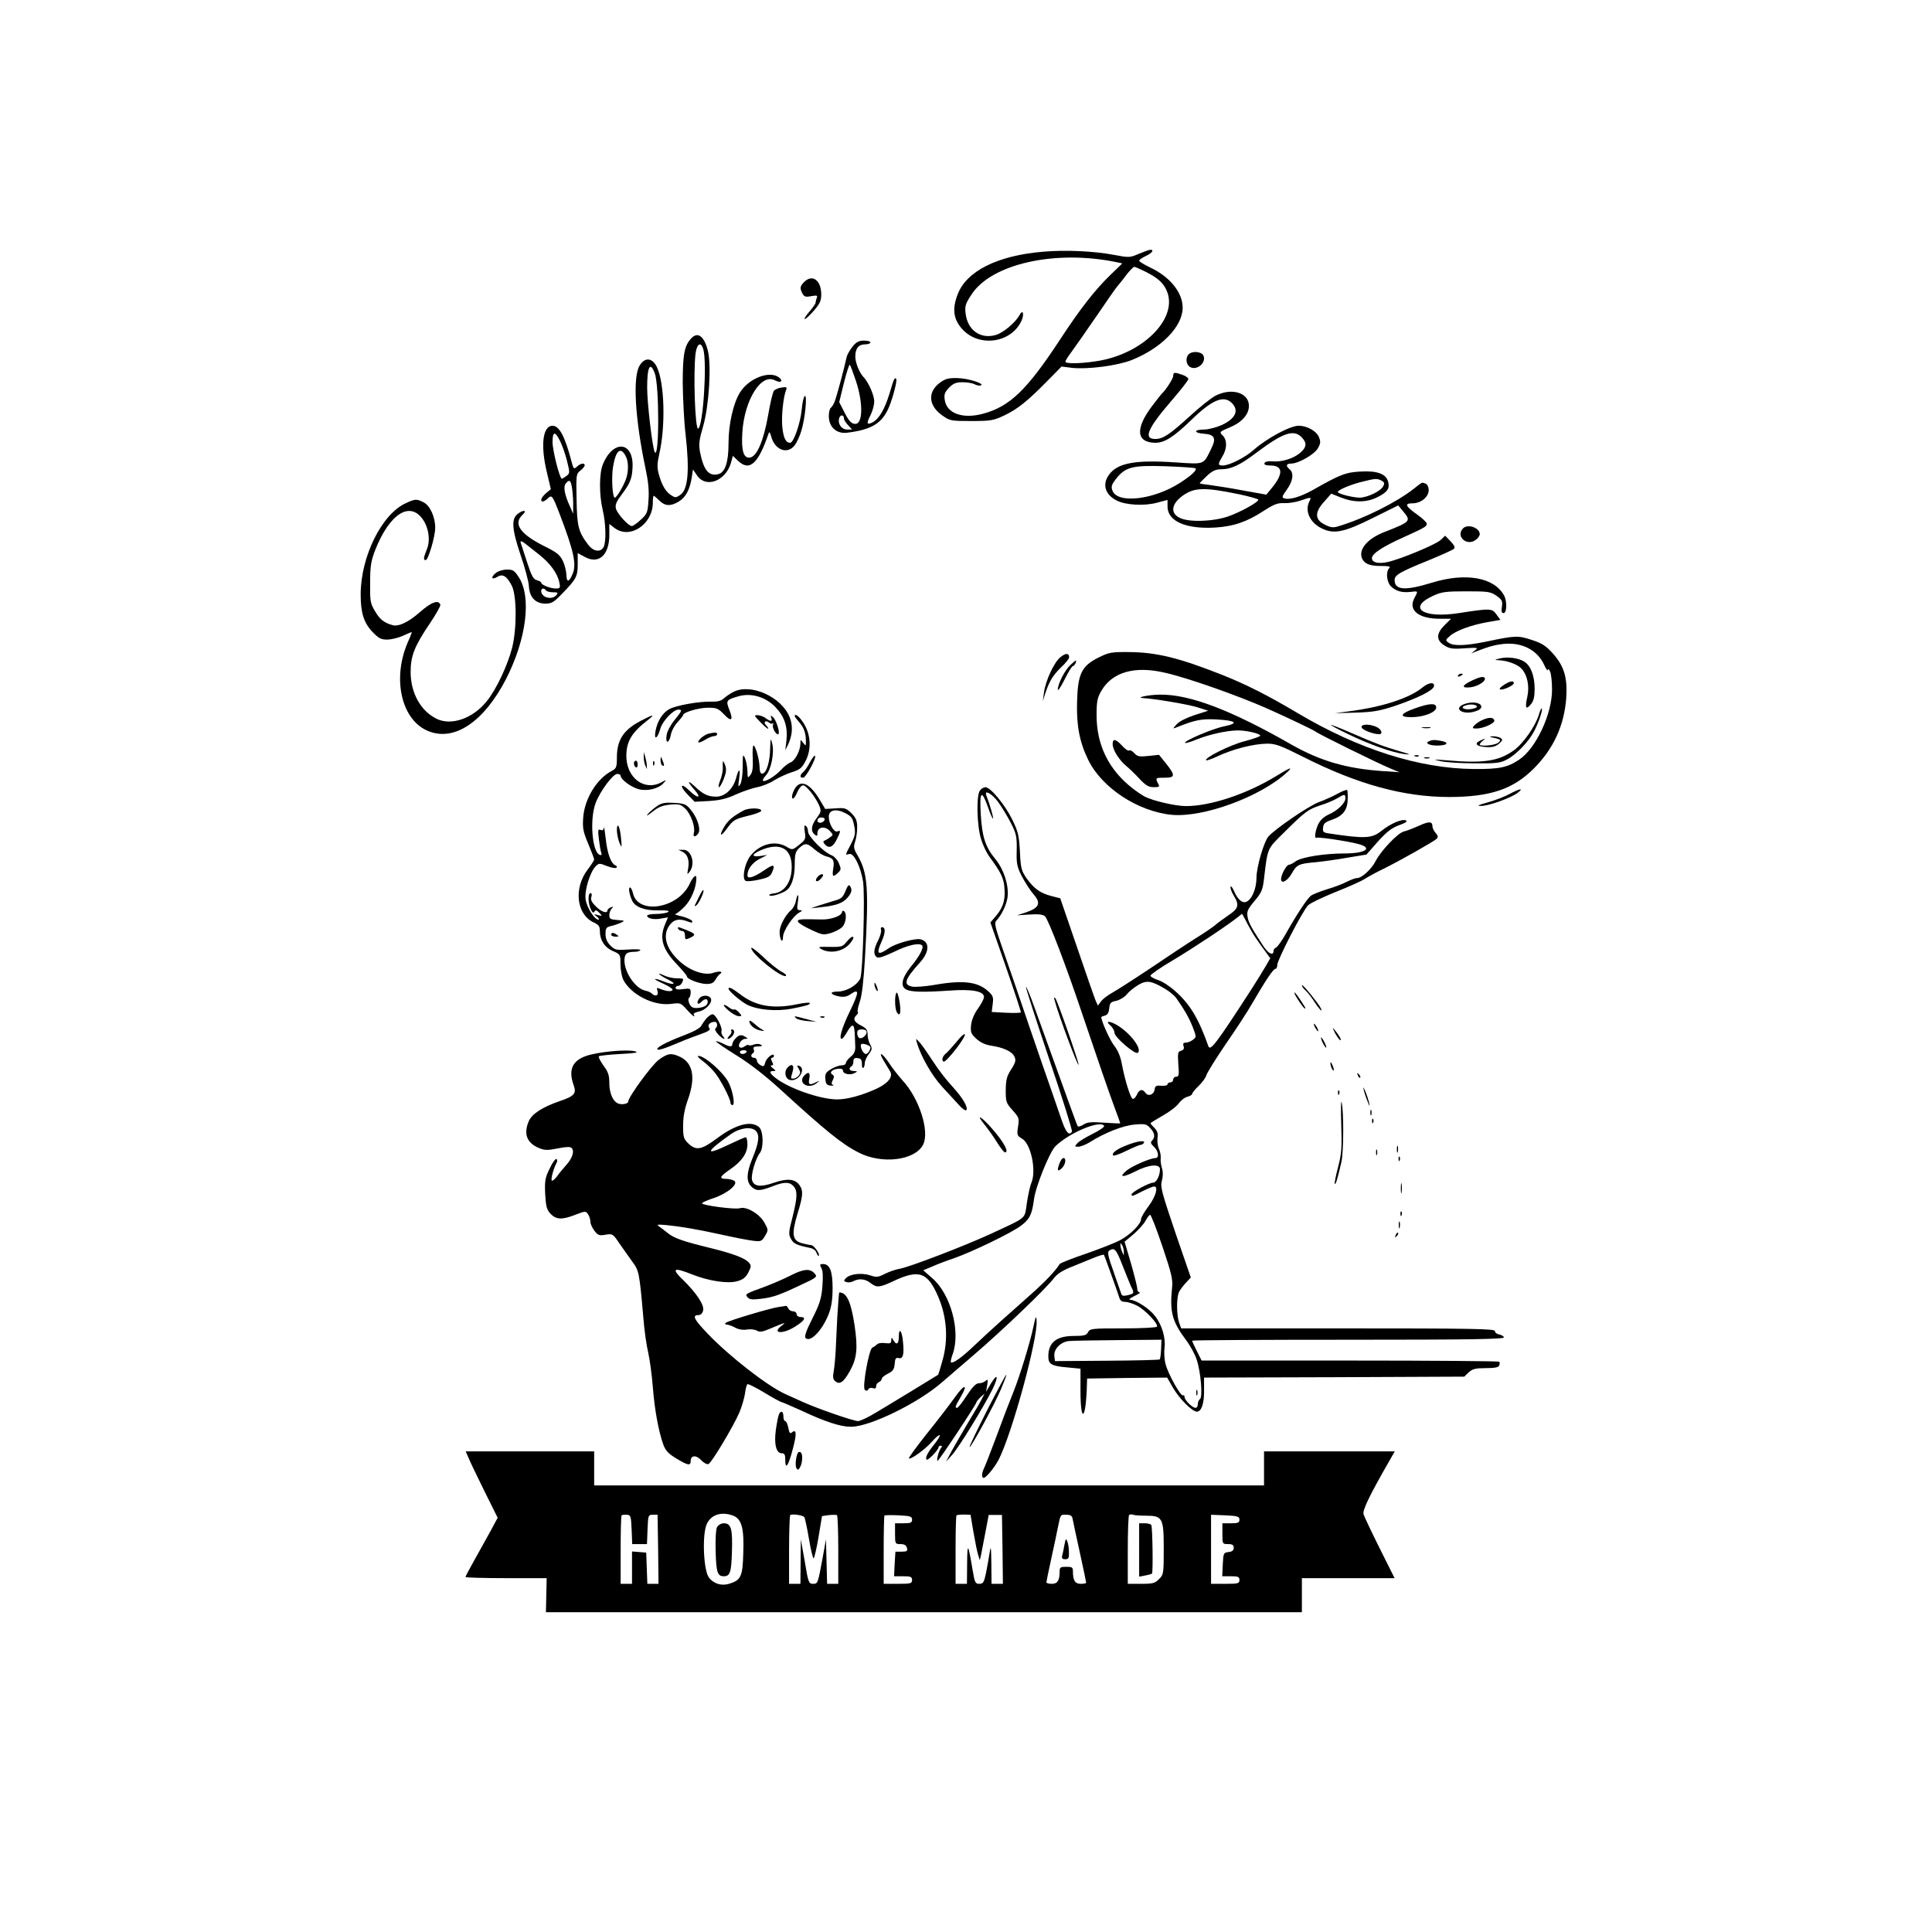 <?xml version="1.0" standalone="no"?>
<!DOCTYPE svg PUBLIC "-//W3C//DTD SVG 20010904//EN"
 "http://www.w3.org/TR/2001/REC-SVG-20010904/DTD/svg10.dtd">
<svg version="1.0" xmlns="http://www.w3.org/2000/svg"
 width="1021pt" height="1021pt" viewBox="0 0 1021 1021"
 preserveAspectRatio="xMidYMid meet">
<g transform="translate(0,1021) scale(0.1,-0.1)"
fill="#000000" stroke="none">
<path d="M5515 8880 c-244 -20 -409 -103 -455 -228 -29 -76 -21 -130 25 -181
90 -100 264 -73 315 48 14 36 4 57 -12 26 -23 -41 -85 -93 -125 -105 -81 -24
-150 25 -160 113 -5 38 -1 52 30 99 105 164 445 240 770 172 l28 -6 -68 -66
c-78 -76 -158 -179 -258 -332 -179 -273 -269 -359 -412 -397 -106 -28 -189 2
-200 72 -5 30 -1 41 22 66 23 23 37 29 73 29 24 0 52 -5 63 -11 11 -6 25 -8
32 -6 24 9 -67 38 -124 39 -49 1 -64 -4 -94 -26 -64 -49 -58 -120 14 -171 41
-29 46 -30 154 -30 101 0 118 3 171 28 71 33 125 76 228 181 l78 79 55 -7 c81
-9 239 11 315 41 158 63 270 178 270 277 0 80 -67 163 -171 212 -33 16 -59 32
-59 36 0 5 16 16 35 25 34 16 46 33 24 33 -6 0 -33 -10 -60 -21 -48 -21 -52
-21 -132 -6 -104 20 -257 27 -372 17z m539 -106 c64 -32 95 -60 112 -101 60
-140 -114 -323 -349 -368 -87 -16 -187 -20 -187 -6 0 4 15 28 33 52 18 24 77
109 132 189 54 79 103 150 109 156 6 7 27 32 46 58 19 25 39 45 44 46 4 0 31
-12 60 -26z"/>
<path d="M4250 8720 c-23 -23 -24 -33 -9 -62 9 -16 17 -19 46 -13 31 5 35 4
29 -10 -3 -9 -6 -21 -6 -25 0 -5 -14 -25 -31 -45 -18 -20 -29 -38 -27 -41 3
-3 24 16 47 42 34 39 41 54 41 88 0 75 -47 109 -90 66z"/>
<path d="M3655 8424 c-38 -39 -47 -84 -47 -239 1 -82 7 -204 15 -270 22 -195
13 -294 -29 -321 -22 -15 -26 -15 -49 0 -28 19 -48 53 -64 112 -9 33 -8 56 3
105 34 146 28 373 -12 458 -24 51 -64 55 -92 9 -37 -61 -24 -281 31 -542 15
-70 20 -119 16 -169 -4 -66 -7 -73 -41 -104 -19 -18 -41 -33 -47 -33 -18 0
-77 65 -84 92 -5 20 2 37 30 74 46 61 56 86 58 150 3 133 -104 140 -157 10
-20 -48 -20 -160 -1 -241 17 -70 19 -168 5 -196 -17 -30 -55 -24 -83 14 -50
66 -58 96 -60 238 -3 129 -2 135 20 152 13 10 23 23 23 28 0 14 -22 11 -41 -7
-17 -15 -18 -13 -29 28 -34 130 -64 188 -100 188 -52 0 -65 -104 -29 -250 l20
-85 -26 -22 c-25 -22 -33 -43 -16 -43 5 0 17 7 26 16 21 21 25 15 62 -81 75
-196 91 -267 69 -318 -19 -46 -32 -47 -33 -2 -1 19 -9 51 -19 72 -16 32 -33
45 -104 80 -122 62 -159 116 -108 163 25 23 5 28 -25 5 -36 -26 -32 -80 13
-215 24 -69 44 -144 45 -168 3 -58 35 -92 87 -92 33 0 45 7 89 53 75 77 82 91
82 156 l0 58 37 -20 c74 -41 130 9 130 116 l0 58 26 -20 c81 -64 204 17 204
133 0 20 2 36 5 36 2 0 15 -11 29 -25 30 -30 60 -32 104 -5 36 22 58 63 68
129 l6 40 22 -32 c46 -68 149 -30 178 64 l11 40 27 -26 c61 -58 107 -17 162
145 4 10 8 4 13 -15 18 -72 85 -99 124 -49 12 15 28 50 36 78 20 65 32 191 18
183 -6 -4 -13 -35 -16 -70 -7 -74 -43 -177 -61 -177 -24 0 -36 26 -42 86 -5
54 5 156 21 195 5 13 0 15 -24 11 -17 -2 -35 -10 -41 -17 -6 -7 -20 -66 -31
-131 -24 -135 -59 -217 -96 -222 -34 -5 -46 37 -40 133 11 172 100 314 172
275 31 -16 47 -4 21 16 -51 37 -160 -6 -206 -81 -35 -57 -60 -167 -60 -268 0
-101 -18 -154 -55 -163 -50 -12 -77 22 -96 119 -7 40 -4 63 17 135 31 107 44
321 25 398 -19 76 -52 102 -86 68z m62 -61 c20 -72 -1 -402 -27 -418 -17 -10
-27 298 -14 399 8 52 29 62 41 19z m-257 -125 c25 -65 24 -462 0 -417 -12 22
-40 257 -40 341 0 110 16 140 40 76z m-501 -357 c11 -21 28 -69 37 -105 16
-64 16 -67 -2 -81 -11 -8 -22 -15 -25 -15 -11 0 -49 149 -49 194 0 56 13 59
39 7z m348 -82 c16 -30 15 -84 0 -124 -15 -39 -49 -95 -58 -95 -12 0 -19 107
-9 164 14 86 40 108 67 55z m-283 -175 c3 -26 6 -65 5 -88 l0 -41 -18 41 c-28
61 -35 103 -21 119 20 24 27 18 34 -31z m-247 -288 c10 -8 42 -33 71 -56 59
-46 98 -100 108 -148 6 -29 4 -32 -19 -32 -29 0 -77 19 -77 31 0 4 -10 9 -23
13 -18 4 -28 22 -51 93 -16 48 -31 94 -33 101 -7 16 3 15 24 -2z m108 -246 c3
-5 20 -10 37 -10 26 0 29 -2 18 -15 -23 -28 -80 -13 -80 22 0 15 16 17 25 3z"/>
<path d="M4506 8379 c-14 -17 -29 -43 -32 -57 -13 -61 -53 -209 -63 -234 -5
-14 -15 -29 -20 -33 -6 -3 -11 -23 -11 -44 0 -57 40 -94 95 -88 123 15 178 45
215 118 22 42 54 159 46 167 -9 8 -11 3 -35 -77 -25 -82 -55 -134 -88 -152
-32 -17 -36 -8 -13 36 11 22 20 54 20 73 0 34 -31 104 -58 131 -20 21 -42 75
-42 106 0 43 17 65 50 65 17 0 30 5 30 10 0 6 -15 10 -34 10 -26 0 -41 -7 -60
-31z m18 -184 c38 -117 36 -225 -4 -225 -21 0 -35 15 -63 72 l-22 43 25 102
c14 56 28 99 31 95 4 -4 18 -43 33 -87z m-64 -197 c0 -7 10 -22 22 -35 l21
-23 -26 0 c-30 0 -51 30 -42 61 7 20 25 17 25 -3z"/>
<path d="M6282 8338 c-19 -19 -14 -56 8 -68 37 -20 88 26 69 62 -11 21 -59 24
-77 6z"/>
<path d="M6200 8223 c0 -14 -41 -77 -60 -93 -3 -3 -26 -32 -51 -65 -91 -120
-85 -194 17 -195 48 0 96 30 189 120 111 108 172 133 215 90 39 -39 20 -82
-53 -116 -29 -13 -71 -24 -94 -24 -55 0 -56 -18 -2 -22 58 -4 68 -24 40 -79
-42 -86 -33 -83 -183 -73 -218 15 -313 -2 -358 -66 -36 -50 -20 -104 41 -135
46 -24 145 -30 212 -12 l57 15 0 -35 c0 -77 96 -120 251 -111 98 6 169 30 260
90 52 33 72 41 105 39 23 -1 61 5 85 13 57 20 62 20 49 -3 -26 -49 1 -111 62
-142 66 -34 120 -23 276 55 l131 65 25 -30 c45 -53 41 -56 -94 -109 -87 -33
-136 -86 -125 -132 9 -35 41 -50 103 -49 42 0 52 -3 44 -11 -20 -20 -14 -75
10 -98 28 -25 57 -33 103 -28 41 5 40 6 19 -34 -33 -63 23 -108 135 -108 l59
0 -34 -34 c-45 -45 -45 -79 -1 -107 27 -17 43 -20 107 -15 69 4 74 4 55 -11
l-20 -16 20 8 c74 29 106 37 150 42 98 10 180 -32 216 -112 10 -22 19 -33 19
-25 1 8 6 4 12 -10 6 -14 10 -56 10 -95 0 -129 -85 -310 -173 -369 -62 -42
-106 -51 -239 -50 -289 2 -609 104 -930 294 -156 93 -272 152 -400 203 -230
91 -349 120 -495 121 -92 1 -105 -2 -160 -29 -88 -44 -109 -85 -113 -230 -4
-127 12 -214 58 -309 71 -148 262 -274 441 -292 167 -16 468 94 609 223 37 34
19 28 -57 -19 -156 -95 -346 -158 -476 -158 -55 0 -175 28 -217 50 -14 7 -43
27 -65 44 -126 98 -190 229 -190 386 0 72 4 92 24 127 58 102 178 136 341 97
118 -27 376 -118 529 -185 108 -48 247 -114 261 -124 19 -15 328 -167 395
-195 l50 -21 -88 6 c-190 13 -329 53 -482 140 -322 184 -539 266 -695 264 -57
0 -132 -16 -90 -18 64 -4 236 -33 285 -48 l60 -19 -72 -23 c-42 -14 -81 -33
-95 -49 -21 -23 -21 -24 -3 -17 99 40 133 47 213 43 106 -6 122 -20 39 -37
-60 -12 -214 -78 -204 -87 2 -3 29 5 58 17 69 28 161 48 219 49 49 0 120 -17
120 -28 0 -4 -37 -17 -82 -29 -76 -19 -216 -89 -204 -101 3 -2 27 6 53 18 86
41 196 69 270 70 44 0 71 -10 190 -70 289 -146 532 -212 773 -212 217 1 336
41 446 151 104 104 160 227 171 372 7 109 -11 169 -72 237 -35 39 -57 53 -110
70 -72 24 -86 24 -242 -9 -109 -22 -172 -24 -197 -6 -18 13 -18 15 5 35 30 28
113 59 199 74 l69 12 -21 29 c-23 32 -31 33 -198 7 -191 -30 -276 28 -135 92
43 20 66 23 175 23 116 0 127 -2 159 -24 29 -21 32 -28 28 -57 -4 -25 -2 -34
9 -34 17 0 19 61 3 92 -52 97 -203 124 -384 68 -140 -43 -195 -39 -195 15 0
26 27 42 180 104 68 28 128 55 134 61 7 7 1 19 -19 40 l-28 29 -23 -22 c-22
-23 -212 -102 -280 -117 -49 -11 -84 -3 -84 20 0 24 56 61 170 112 113 51 120
56 120 71 -1 7 -23 28 -50 47 -63 45 -70 60 -26 60 45 0 86 33 86 70 0 16 -7
30 -16 34 -21 8 -16 10 -60 -25 -91 -72 -259 -157 -397 -199 -31 -10 -43 -9
-75 7 -54 26 -56 65 -5 121 l38 43 53 -21 c69 -27 136 -26 192 3 52 26 65 45
56 80 -10 42 -56 60 -145 55 -79 -4 -108 -15 -254 -98 -63 -35 -122 -53 -149
-44 -15 4 -14 10 12 46 33 45 39 88 15 108 -22 18 -18 30 8 30 38 0 121 47
141 80 15 26 16 36 6 60 -13 32 -63 60 -107 60 -46 0 -169 -67 -237 -127 -43
-39 -129 -83 -163 -83 -28 0 -28 6 -3 48 25 41 26 86 1 111 -18 18 -17 19 35
41 66 27 104 69 104 115 0 69 -89 97 -174 55 -23 -11 -86 -61 -140 -111 -107
-97 -140 -119 -181 -119 -64 0 -41 55 84 200 50 58 91 110 91 117 0 6 -14 16
-31 22 -43 15 -49 14 -49 -6z m680 -325 c28 -30 25 -52 -10 -82 -36 -30 -98
-49 -148 -44 -22 2 -37 -2 -40 -10 -2 -8 8 -12 31 -12 68 0 70 -44 8 -119
l-29 -35 -123 22 c-68 13 -148 25 -176 29 -29 3 -53 7 -53 9 0 2 17 19 38 39
28 26 46 35 75 35 53 0 100 22 186 87 142 107 199 126 241 81z m-562 -163 c9
-9 -22 -38 -81 -76 -139 -90 -331 -113 -358 -42 -8 21 -5 31 17 60 50 65 87
75 263 69 85 -3 156 -8 159 -11z m983 -65 c16 -9 17 -15 8 -31 -13 -25 -83
-58 -122 -59 -36 0 -117 20 -117 30 0 11 72 41 132 55 68 17 75 17 99 5z
m-753 -72 c56 -12 102 -25 102 -29 0 -13 -94 -65 -159 -88 -82 -28 -211 -32
-258 -7 -50 25 -42 74 18 117 61 43 113 45 297 7z"/>
<path d="M2145 7551 c-127 -57 -238 -281 -239 -481 0 -98 16 -151 63 -200 32
-33 44 -40 77 -40 21 0 59 9 83 20 24 11 45 20 47 20 1 0 -7 -24 -20 -52 -86
-196 -34 -418 111 -473 137 -53 291 52 407 276 108 211 136 433 68 538 -23 36
-31 41 -63 41 -21 0 -47 -8 -60 -19 -28 -23 -20 -38 10 -19 28 17 50 3 76 -48
26 -52 27 -226 1 -329 -24 -92 -83 -218 -133 -280 -74 -93 -191 -133 -269 -92
-83 43 -133 136 -134 244 0 87 20 138 104 262 31 46 55 89 53 95 -9 28 -47 15
-108 -39 -63 -55 -115 -79 -147 -68 -44 13 -66 31 -90 73 -25 41 -27 54 -26
150 0 88 5 116 26 171 76 194 185 264 254 162 31 -46 39 -112 19 -158 -17 -43
-19 -55 -5 -55 13 0 50 125 50 171 0 56 -27 117 -61 134 -36 19 -45 19 -94 -4z"/>
<path d="M7732 7418 c-40 -40 16 -95 64 -63 13 8 24 23 24 32 0 34 -63 56 -88
31z"/>
<path d="M5605 6738 c-34 -26 -80 -126 -88 -188 l-6 -45 13 41 c21 64 41 96
85 139 23 21 41 45 41 51 0 23 -17 24 -45 2z"/>
<path d="M7925 6730 c-28 -7 -28 -8 -5 -9 46 -2 100 -22 120 -44 32 -34 44
-94 31 -151 -13 -58 -7 -70 20 -37 14 17 19 39 19 81 0 68 -20 121 -54 143
-30 20 -91 28 -131 17z"/>
<path d="M5656 6695 c-29 -27 -65 -98 -66 -129 0 -10 16 13 36 53 19 39 39 71
44 71 4 0 10 7 14 15 7 21 3 19 -28 -10z"/>
<path d="M7705 6640 c-3 -6 1 -7 9 -4 18 7 21 14 7 14 -6 0 -13 -4 -16 -10z"/>
<path d="M7782 6615 c-58 -27 -62 -43 -10 -37 42 5 87 37 73 51 -7 7 -27 3
-63 -14z"/>
<path d="M7947 6590 c-16 -10 -25 -20 -20 -23 12 -7 73 20 73 33 0 15 -21 11
-53 -10z"/>
<path d="M7520 6579 c-69 -58 -213 -105 -390 -128 l-75 -10 110 3 c92 3 126 9
205 35 121 41 204 82 208 104 5 24 -27 21 -58 -4z"/>
<path d="M3875 6553 c-16 -8 -39 -24 -50 -34 -14 -13 -34 -18 -65 -17 -66 2
-189 -20 -224 -40 -36 -21 -62 -63 -72 -116 -9 -51 11 -40 26 14 11 39 68 100
95 100 22 0 19 -7 -20 -55 -20 -24 -39 -59 -42 -79 -8 -48 13 -47 22 0 3 20
20 51 36 68 16 17 29 34 29 37 0 15 83 39 132 39 45 0 54 -4 84 -35 39 -42 51
-32 28 25 -19 48 -16 52 51 71 66 18 141 -4 192 -57 49 -51 67 -104 59 -178
l-6 -51 17 35 c21 47 24 95 6 140 -43 108 -207 181 -298 133z"/>
<path d="M7738 6489 c-63 -24 -6 -60 59 -38 23 7 33 16 31 27 -4 20 -51 26
-90 11z m67 -14 c0 -5 -17 -11 -37 -13 -38 -3 -53 12 -20 21 26 8 57 3 57 -8z"/>
<path d="M7476 6466 c-78 -28 -84 -46 -17 -46 65 0 131 26 131 51 0 25 -36 23
-114 -5z"/>
<path d="M8132 6432 c-18 -60 -84 -154 -133 -188 -80 -57 -161 -69 -354 -52
-74 6 -76 6 -30 -5 28 -6 109 -11 180 -11 115 -1 135 2 170 21 49 26 116 96
143 150 24 46 46 113 40 119 -3 2 -10 -13 -16 -34z"/>
<path d="M3385 6400 c-91 -48 -125 -101 -125 -194 0 -50 -3 -57 -27 -70 -79
-41 -144 -147 -151 -247 -4 -57 0 -75 27 -139 17 -41 31 -78 31 -82 0 -4 -15
-28 -34 -53 -75 -98 -60 -236 30 -279 28 -13 34 -21 34 -46 0 -48 25 -87 69
-106 39 -17 40 -18 40 -70 0 -29 7 -66 15 -82 41 -79 162 -140 254 -127 47 6
50 5 80 -29 29 -33 51 -49 38 -27 -3 5 8 11 26 15 35 7 70 42 66 65 -5 23 -47
26 -63 4 -17 -23 -8 -38 11 -18 19 19 34 19 34 1 0 -19 -18 -30 -55 -33 -23
-1 -33 4 -42 23 -6 14 -7 26 -2 30 5 3 9 16 9 29 0 21 -3 23 -40 18 -26 -4
-40 -2 -40 6 0 6 6 11 14 11 12 0 26 20 26 36 0 2 -16 4 -35 4 -20 0 -50 7
-68 16 -18 9 -27 11 -22 5 6 -6 28 -20 50 -30 47 -24 21 -28 -32 -6 -20 8 -38
13 -41 11 -2 -3 19 -14 47 -26 28 -13 48 -27 45 -32 -6 -10 -34 -7 -68 7 -15
7 -17 5 -11 -13 7 -24 -12 -31 -31 -12 -6 6 -21 12 -34 15 -51 10 -110 95
-110 159 0 36 12 46 55 46 13 0 26 4 29 9 3 4 -26 6 -63 3 -64 -4 -71 -3 -95
21 -18 18 -26 37 -26 61 0 31 4 36 28 42 15 3 38 11 52 17 24 11 23 12 -17 15
-37 3 -43 6 -43 26 0 12 6 28 13 35 10 10 9 11 -5 6 -10 -4 -18 -11 -18 -16 0
-19 -33 -8 -61 21 -22 21 -29 36 -24 50 4 11 2 20 -4 20 -15 0 -14 -53 1 -85
8 -18 14 -22 19 -13 6 10 12 9 26 -6 17 -18 17 -18 -7 -12 -24 7 -24 6 -6 -8
11 -9 15 -16 8 -16 -20 0 -61 64 -67 106 -8 45 23 146 53 176 17 17 20 17 60
1 23 -9 46 -13 50 -8 4 4 1 10 -6 12 -23 9 -43 63 -51 141 -5 42 -9 69 -10 58
-1 -12 -6 -16 -17 -12 -14 6 -15 -1 -9 -50 4 -32 9 -64 13 -72 3 -9 0 -13 -8
-10 -41 13 -55 189 -22 275 24 63 91 153 114 153 10 0 18 -5 18 -10 0 -19 54
-59 93 -70 45 -13 105 1 132 30 19 21 19 21 -11 5 -90 -47 -184 25 -184 140 0
76 28 123 110 187 46 35 35 35 -35 -2z"/>
<path d="M3990 6426 c0 -2 16 -20 35 -39 19 -19 35 -32 35 -28 0 4 -5 12 -12
19 -16 16 -2 28 15 14 8 -7 17 -9 21 -5 4 4 4 1 1 -8 -6 -15 19 -58 29 -48 9
9 -13 76 -29 89 -13 11 -14 10 -9 -4 8 -20 -5 -20 -30 -1 -18 14 -56 21 -56
11z"/>
<path d="M4200 6425 c0 -3 10 -16 23 -31 25 -29 35 -55 36 -99 0 -28 0 -29
-14 -11 -15 19 -15 19 -15 -2 0 -38 -28 -92 -52 -101 -13 -5 -36 -23 -52 -41
-31 -33 -84 -65 -94 -56 -3 3 4 16 16 29 27 29 45 119 33 167 -8 32 -9 30 -11
-25 -1 -71 -19 -129 -40 -133 -11 -2 -15 8 -16 37 -2 43 -22 111 -32 111 -4 0
-6 -30 -4 -67 2 -50 -1 -73 -12 -88 -15 -19 -15 -18 -16 20 -1 22 -6 53 -13
68 -11 25 -12 21 -12 -45 0 -41 -6 -82 -13 -93 -11 -17 -12 -13 -6 28 8 58 -1
61 -16 5 -16 -58 -59 -98 -105 -98 -43 0 -69 12 -112 53 -42 39 -43 29 -2 -18
39 -44 17 -47 -28 -3 -46 45 -55 26 -9 -21 l37 -38 77 4 c58 4 93 12 142 35
36 16 86 33 112 38 26 5 66 21 89 36 24 15 65 34 93 43 44 14 54 22 74 61 31
61 27 138 -11 198 -23 36 -47 55 -47 37z"/>
<path d="M7834 6405 c-17 -7 -36 -21 -43 -29 -12 -14 -10 -16 12 -16 36 0 99
29 94 43 -5 17 -27 18 -63 2z"/>
<path d="M7125 6330 c114 -55 232 -97 296 -105 38 -4 35 -2 -21 14 -86 25
-131 42 -255 96 -57 25 -108 45 -112 44 -4 0 37 -23 92 -49z"/>
<path d="M7196 6365 c5 -13 61 -35 92 -35 22 0 13 26 -13 38 -38 18 -86 16
-79 -3z"/>
<path d="M7518 6363 c12 -2 30 -2 40 0 9 3 -1 5 -23 4 -22 0 -30 -2 -17 -4z"/>
<path d="M3745 6333 c-23 -6 -55 -32 -55 -45 0 -5 15 0 34 11 18 12 41 21 50
21 9 0 16 5 16 10 0 10 -11 11 -45 3z"/>
<path d="M7885 6313 c48 -10 51 -14 31 -29 -20 -14 -96 -20 -96 -8 0 4 8 13
18 21 15 12 13 12 -11 1 -39 -16 -28 -32 25 -36 33 -2 51 2 69 17 20 18 22 22
9 31 -8 5 -26 9 -40 9 -20 -1 -21 -2 -5 -6z"/>
<path d="M5880 6278 c0 -30 33 -84 72 -116 17 -14 49 -45 71 -69 32 -34 47
-43 74 -43 30 0 33 2 23 19 -15 30 -14 31 35 31 56 0 57 12 8 74 l-38 47 -56
-6 c-47 -5 -58 -3 -74 14 -10 12 -22 18 -27 15 -6 -4 -23 8 -38 25 -34 37 -50
39 -50 9z"/>
<path d="M7552 6293 c-24 -10 0 -23 43 -23 52 0 67 15 24 24 -35 7 -48 7 -67
-1z"/>
<path d="M3402 6210 c0 -14 3 -34 8 -45 l9 -20 -1 20 c0 11 -4 31 -8 45 l-8
25 0 -25z"/>
<path d="M4281 6183 c-11 -22 -27 -45 -35 -52 -20 -17 -21 -31 -2 -31 15 0 73
107 63 116 -3 3 -15 -12 -26 -33z"/>
<path d="M7478 6213 c7 -3 16 -2 19 1 4 3 -2 6 -13 5 -11 0 -14 -3 -6 -6z"/>
<path d="M3491 6193 c-1 -12 4 -25 9 -28 12 -7 12 2 0 30 -8 19 -9 19 -9 -2z"/>
<path d="M7528 6203 c6 -2 18 -2 25 0 6 3 1 5 -13 5 -14 0 -19 -2 -12 -5z"/>
<path d="M3350 6176 c0 -8 5 -18 10 -21 6 -3 10 3 10 14 0 12 -4 21 -10 21 -5
0 -10 -6 -10 -14z"/>
<path d="M3451 6174 c0 -11 3 -14 6 -6 3 7 2 16 -1 19 -3 4 -6 -2 -5 -13z"/>
<path d="M3820 6185 c-1 -5 -1 -22 0 -36 0 -15 -6 -43 -14 -63 -8 -20 -11 -36
-6 -36 4 0 16 20 25 44 13 34 15 51 7 73 -6 15 -11 24 -12 18z"/>
<path d="M4208 6053 c-18 -22 -30 -63 -17 -63 5 0 15 16 23 35 8 19 22 35 30
35 17 0 66 -62 86 -109 11 -27 9 -33 -14 -64 -29 -38 -33 -69 -11 -87 13 -10
15 -9 15 8 0 31 38 39 64 12 20 -21 21 -22 2 -35 -10 -8 -24 -16 -30 -18 -7
-3 -6 -10 5 -21 21 -22 42 -12 62 30 21 43 21 48 2 40 -18 -6 -45 41 -45 78 0
36 38 44 87 19 33 -17 39 -26 47 -66 8 -41 6 -52 -17 -98 -32 -61 -32 -58 -8
-52 23 6 59 -66 72 -145 11 -72 -1 -485 -15 -514 -18 -36 -74 -68 -118 -68
-47 0 -42 -16 7 -26 23 -4 41 -1 57 10 50 35 50 16 -1 -89 -41 -84 -59 -145
-43 -145 5 0 17 16 28 35 10 19 23 35 29 35 10 0 12 -19 15 -115 0 -21 -7 -36
-25 -50 -14 -12 -25 -26 -25 -33 0 -7 -10 -12 -22 -12 -13 0 -38 -9 -56 -20
-28 -17 -33 -25 -30 -53 2 -26 8 -32 28 -34 14 -1 19 0 13 3 -10 4 -10 11 -2
26 8 16 8 23 -2 29 -18 11 -2 28 31 31 16 2 25 -2 25 -11 0 -17 41 -25 63 -11
15 8 14 9 -5 10 -24 0 -31 14 -13 25 6 3 10 15 10 26 0 15 6 20 23 17 17 -2
22 -9 22 -30 -1 -14 3 -24 7 -22 4 3 8 14 8 25 0 11 9 33 21 48 19 25 19 31 7
52 -7 13 -13 37 -13 53 0 23 -7 32 -32 45 -39 19 -47 36 -28 55 8 7 12 16 8
19 -3 3 2 28 11 54 11 31 20 110 27 228 21 371 15 450 -38 543 -22 36 -23 46
-14 74 6 17 11 51 11 75 0 36 -6 50 -30 75 -28 27 -35 30 -85 26 l-54 -3 -31
52 c-47 77 -91 101 -122 66z m150 -175 c-7 -19 -38 -22 -38 -4 0 10 9 16 21
16 12 0 19 -5 17 -12z m222 -1122 c0 -18 -27 -39 -40 -31 -5 3 -10 15 -10 26
0 14 7 19 25 19 15 0 25 -6 25 -14z m20 -81 c0 -14 -14 -35 -24 -35 -16 0 -37
48 -22 53 10 4 46 -9 46 -18z"/>
<path d="M5179 6033 c-20 -24 -17 -183 5 -255 9 -31 28 -71 41 -90 62 -85 76
-112 82 -158 8 -69 -3 -111 -40 -156 l-33 -39 82 -235 c45 -129 80 -237 79
-240 -2 -3 -37 -4 -79 -2 l-75 4 5 41 c5 37 2 45 -23 68 -55 51 -133 61 -286
34 -47 -8 -99 -12 -116 -9 -49 10 -41 37 41 128 51 56 52 110 3 122 -28 7
-129 -21 -165 -45 -63 -44 -72 -34 -39 38 19 44 19 71 0 71 -6 0 -8 -6 -5 -14
3 -8 -4 -32 -15 -55 -24 -46 -27 -74 -8 -89 9 -7 34 1 92 28 73 36 132 49 148
34 11 -11 -14 -58 -59 -112 -48 -60 -58 -104 -25 -121 25 -14 94 -15 227 -6
122 9 184 -3 184 -34 0 -9 -14 -36 -31 -60 -20 -27 -33 -58 -37 -86 -4 -40 -1
-48 27 -74 22 -20 47 -32 79 -37 66 -10 111 -31 123 -58 9 -19 6 -31 -17 -67
-24 -37 -28 -55 -29 -110 0 -62 2 -68 36 -106 34 -38 36 -43 29 -87 -7 -44 -5
-48 22 -64 47 -28 76 -171 48 -234 -6 -13 -16 -59 -23 -103 -14 -91 7 -73
-192 -166 -137 -63 -426 -174 -480 -184 -21 -3 -57 -16 -79 -27 -35 -18 -44
-19 -77 -8 -44 15 -106 8 -128 -14 -13 -14 -13 -16 1 -21 9 -4 25 -2 37 4 30
16 63 13 91 -9 33 -26 47 -25 120 9 137 65 183 49 240 -86 44 -105 52 -223 21
-332 -11 -41 -22 -75 -23 -76 -20 -13 -281 -172 -334 -203 -38 -23 -79 -42
-90 -42 -23 0 -211 65 -289 100 -27 12 -70 32 -95 43 -94 42 -298 201 -412
321 -71 74 -81 96 -48 96 13 0 22 9 26 25 7 28 -35 91 -105 160 -65 62 -53 70
47 30 85 -34 186 -50 237 -36 30 8 45 19 59 45 16 31 17 38 5 52 -20 25 -84
49 -206 79 -147 36 -191 52 -223 78 -15 12 -36 28 -46 35 -16 11 -11 12 36 8
79 -8 158 -21 295 -51 66 -15 140 -29 165 -32 42 -5 46 -3 63 26 18 30 18 32
-4 71 -26 46 -95 86 -129 75 -25 -8 -200 15 -200 26 0 4 29 17 63 28 73 25
132 75 107 91 -8 5 -27 10 -42 10 -40 0 -35 12 20 50 62 42 92 86 92 133 0 20
-4 37 -9 37 -5 0 -46 -18 -92 -40 -127 -61 -122 -39 13 56 48 34 108 42 132
18 22 -22 17 -63 -19 -149 -30 -74 -32 -118 -5 -145 25 -25 46 -25 110 0 63
25 92 25 113 2 23 -25 21 -60 -5 -165 -21 -80 -21 -90 -8 -114 14 -26 30 -33
102 -48 15 -3 30 -14 33 -26 4 -11 9 -18 12 -15 8 8 -26 56 -40 56 -6 0 -29 5
-49 10 -51 15 -56 46 -24 154 30 97 32 123 11 153 -23 33 -64 37 -134 13 -72
-25 -108 -21 -117 15 -6 26 18 111 41 141 22 28 19 117 -3 137 -41 37 -123 16
-222 -58 -83 -62 -111 -67 -152 -28 -25 24 -28 33 -28 94 0 47 8 89 25 137 42
117 28 194 -41 227 -46 22 -66 19 -113 -16 -36 -26 -161 -197 -161 -220 0 -11
-27 -18 -49 -12 -30 8 -51 53 -51 111 0 39 -6 58 -31 91 -17 24 -28 46 -24 49
3 3 54 9 113 12 78 4 100 8 79 14 -34 10 -153 2 -230 -16 -98 -22 -128 -74
-95 -164 15 -43 3 -57 -74 -83 -91 -31 -148 -68 -164 -107 -28 -66 -10 -114
54 -141 30 -12 45 -13 99 -2 46 9 66 10 74 2 16 -16 4 -53 -28 -89 -15 -17
-38 -44 -49 -60 -12 -16 -24 -26 -28 -23 -6 6 8 61 24 91 6 10 6 19 1 23 -5 3
-22 -19 -36 -50 -24 -48 -27 -64 -24 -134 4 -67 8 -83 28 -105 30 -32 62 -33
133 -5 50 19 53 20 65 3 7 -10 13 -28 13 -40 0 -12 10 -33 21 -48 19 -24 26
-27 59 -21 37 6 39 5 74 -47 20 -29 51 -72 68 -96 35 -47 37 -57 58 -297 5
-66 17 -149 26 -185 8 -36 19 -117 24 -180 9 -118 30 -234 56 -306 12 -31 27
-47 69 -72 61 -37 75 -39 75 -13 0 31 29 33 55 5 14 -15 31 -24 39 -21 16 6
132 199 164 274 12 29 25 73 29 98 3 25 9 48 13 50 4 3 45 -18 90 -45 46 -28
87 -50 91 -50 4 0 49 -20 101 -43 129 -61 210 -87 265 -87 100 0 357 126 481
235 15 13 92 79 172 148 149 128 378 347 421 404 17 22 47 41 99 61 41 17 94
38 118 48 23 9 44 15 46 13 3 -5 71 -194 81 -226 4 -16 14 -23 31 -23 14 0 42
-9 63 -20 42 -21 114 -97 105 -111 -3 -5 -84 -9 -179 -9 -164 0 -175 -1 -185
-20 -9 -17 -21 -20 -78 -20 -90 -1 -132 -35 -132 -108 0 -41 16 -51 98 -58
l72 -7 0 -118 c0 -164 26 -159 33 6 l2 60 212 3 211 2 31 -54 c33 -57 101
-126 126 -126 24 0 39 42 38 112 l0 68 688 2 687 3 24 23 c20 18 36 22 90 22
47 0 67 4 71 14 3 8 3 17 0 20 -4 3 -359 6 -789 6 l-784 0 -25 50 c-14 27 -25
52 -25 55 0 3 372 5 826 5 656 0 825 3 822 13 -3 6 -14 13 -26 15 -12 2 -22
10 -22 18 0 12 -117 14 -829 14 l-829 0 -11 31 c-14 41 -14 134 0 162 6 12 23
34 37 49 l25 27 -82 238 c-72 213 -80 242 -71 273 6 22 7 46 1 65 -5 16 -9 41
-7 55 1 14 -3 36 -10 50 -6 14 -9 39 -7 57 4 23 -1 37 -16 52 -12 12 -21 23
-21 25 0 2 29 20 64 40 36 20 74 49 85 65 12 16 32 32 46 35 14 4 25 10 25 15
0 5 15 24 34 42 19 18 37 43 41 56 3 13 50 88 103 166 54 78 118 176 141 217
69 119 110 180 121 180 6 0 10 9 10 21 0 26 135 288 163 315 12 12 76 42 142
69 66 26 136 57 155 69 19 12 64 37 100 54 93 46 267 145 282 159 9 10 8 17
-5 31 -9 10 -17 26 -17 35 0 27 -17 28 -72 3 -29 -13 -65 -27 -79 -30 -31 -7
-121 -101 -149 -156 -22 -43 -73 -90 -98 -90 -10 0 -33 -9 -53 -19 -19 -10
-66 -29 -105 -40 -38 -12 -77 -27 -87 -35 -20 -16 -76 -101 -131 -199 -21 -38
-45 -71 -52 -74 -8 -3 -14 -11 -14 -19 0 -26 -27 -14 -52 24 -64 98 -80 126
-85 157 -5 29 1 41 37 84 37 44 43 58 50 118 20 167 15 154 109 247 109 108
124 119 191 141 30 9 69 26 86 36 39 24 44 24 44 0 0 -24 -40 -64 -88 -85 -26
-12 -45 -30 -56 -52 -16 -36 -22 -79 -8 -71 9 5 164 -18 220 -33 80 -21 39
-50 -72 -50 -106 0 -226 -19 -258 -41 -14 -11 -31 -19 -37 -19 -12 0 -41 -52
-41 -75 0 -29 34 -11 57 30 26 46 36 51 129 59 38 4 113 14 167 24 l98 16 60
68 c46 51 72 72 112 87 37 13 47 21 36 26 -22 8 -80 -17 -129 -56 -50 -40 -87
-42 -278 -13 -29 4 -33 9 -30 31 2 21 12 29 44 40 59 20 84 50 86 106 1 25 0
49 -3 52 -3 3 -26 -6 -50 -19 -24 -14 -70 -34 -102 -46 -53 -20 -234 -144
-265 -182 -24 -30 -62 -161 -62 -217 0 -58 -25 -116 -55 -127 -21 -8 -45 14
-63 56 -8 19 -17 30 -19 24 -2 -7 5 -27 16 -45 32 -52 27 -70 -29 -107 -27
-19 -59 -42 -71 -53 -12 -10 -56 -40 -98 -66 -42 -26 -149 -97 -239 -158 -90
-60 -182 -119 -204 -131 -22 -12 -49 -32 -59 -45 l-17 -23 -11 24 c-6 14 -51
142 -99 284 l-89 259 -47 12 c-58 15 -92 39 -131 94 -27 39 -31 52 -35 140 -5
87 -9 106 -42 173 -39 78 -114 168 -140 168 -9 0 -22 -7 -29 -17z m95 -60 c20
-27 50 -77 68 -112 29 -57 32 -71 31 -143 -2 -71 1 -87 27 -139 17 -32 44 -74
61 -94 42 -47 32 -72 -37 -96 l-49 -16 65 4 c45 3 70 1 82 -9 17 -13 114 -267
203 -533 66 -196 142 -417 170 -491 14 -37 25 -68 25 -70 0 -2 -38 0 -85 3
-68 5 -89 3 -109 -10 -14 -9 -28 -13 -31 -8 -5 8 -41 109 -232 638 -20 56 -39
100 -41 98 -3 -2 53 -173 122 -380 70 -206 124 -380 121 -385 -15 -25 -33 -4
-57 68 -14 42 -61 176 -103 297 -42 121 -100 292 -130 380 -30 88 -70 204 -89
258 -26 75 -31 101 -22 110 29 30 57 89 61 129 6 62 -20 143 -64 197 -54 65
-71 119 -78 238 -7 122 4 133 38 38 12 -36 25 -63 27 -61 3 4 -15 69 -36 124
-11 31 31 7 62 -35z m1340 -684 c10 -19 37 -58 59 -88 l40 -55 -23 -40 c-13
-23 -48 -79 -78 -126 -183 -283 -216 -327 -226 -299 -52 146 -96 221 -175 291
-29 26 -70 53 -92 59 -21 7 -39 17 -39 23 0 6 53 43 118 81 107 64 281 179
342 227 l24 19 16 -29 c8 -16 23 -45 34 -63z m-458 -304 c24 -14 50 -36 59
-48 46 -65 69 -107 88 -154 20 -53 20 -54 1 -68 -10 -8 -27 -15 -37 -15 -13 0
-17 -5 -12 -19 4 -13 0 -20 -14 -24 -16 -4 -18 -12 -14 -71 5 -56 3 -66 -11
-66 -9 0 -16 -7 -16 -15 0 -8 -7 -15 -15 -15 -8 0 -15 -5 -15 -10 0 -6 -15 -9
-32 -8 -27 3 -34 -1 -36 -19 -4 -28 -33 -39 -48 -19 -16 23 -33 20 -46 -9 -6
-14 -16 -24 -22 -22 -12 4 -41 98 -57 182 -7 40 -20 72 -40 98 -23 28 -69 131
-69 152 0 2 9 5 19 8 13 3 21 15 23 38 3 29 7 34 37 40 18 4 43 19 55 33 11
15 39 37 60 50 45 27 69 24 142 -19z m-321 -725 c3 -5 -24 -24 -59 -41 -36
-18 -73 -40 -82 -50 -16 -18 -16 -19 5 -19 12 0 38 11 59 23 80 51 177 89 238
94 54 5 63 3 82 -18 25 -26 28 -49 10 -67 -9 -9 -7 -16 10 -32 25 -23 29 -60
8 -60 -26 0 -121 -41 -151 -65 -45 -37 -24 -40 44 -6 71 37 131 42 131 12 0
-34 -19 -71 -36 -71 -21 0 -114 -50 -114 -62 0 -12 3 -11 58 17 28 14 55 25
61 25 24 0 9 -53 -29 -104 -22 -29 -40 -60 -40 -69 0 -25 -54 -80 -107 -109
-26 -15 -109 -47 -183 -73 -74 -25 -137 -50 -140 -55 -22 -36 -77 -94 -155
-163 -49 -44 -119 -106 -155 -138 -36 -32 -98 -89 -138 -127 -70 -67 -117
-100 -127 -91 -2 3 2 23 10 44 42 119 -10 314 -107 399 l-49 43 48 20 c26 12
77 31 113 43 97 34 307 135 356 173 45 33 58 60 68 137 8 68 82 250 113 282
72 71 238 141 258 108z m308 -637 c48 -142 56 -176 51 -218 -13 -128 0 -178
74 -277 22 -29 47 -75 56 -103 22 -65 33 -200 17 -209 -6 -4 -11 -16 -11 -27
0 -10 -5 -19 -12 -19 -17 0 -58 41 -58 57 0 8 -4 12 -8 9 -12 -7 -78 111 -92
164 -7 25 -9 64 -6 87 7 52 -13 120 -49 167 -30 40 -100 85 -131 87 -12 0 -5
7 21 20 22 10 34 19 28 19 -7 0 -13 9 -13 19 0 11 -15 71 -33 134 l-34 115 49
41 c26 23 55 55 63 72 9 16 19 29 23 29 5 0 34 -75 65 -167z m-204 -28 l0 -20
-9 20 c-5 11 -9 27 -9 35 -1 13 0 13 9 0 5 -8 9 -24 9 -35z m-9 -67 c18 -46
39 -98 47 -116 18 -37 18 -38 -19 -47 -19 -5 -29 -3 -32 6 -3 8 -21 61 -41
118 -30 83 -34 105 -23 112 27 18 37 7 68 -73z m206 -448 c-1 -27 -5 -52 -7
-54 -3 -3 -128 -6 -279 -7 l-275 -2 -3 25 c-5 37 32 76 76 81 20 2 139 4 264
5 l226 2 -2 -50z"/>
<path d="M5573 4925 c22 -83 126 -361 127 -341 0 17 -113 341 -123 351 -6 7
-8 3 -4 -10z"/>
<path d="M5868 4791 c12 -11 22 -29 22 -40 0 -22 107 -114 122 -105 27 17 -36
102 -106 145 -41 25 -69 25 -38 0z"/>
<path d="M5955 4158 c-53 -20 -83 -43 -72 -54 4 -4 35 7 71 25 35 17 68 31 74
31 6 0 14 5 17 10 10 16 -35 10 -90 -12z"/>
<path d="M5600 4064 c-15 -39 -12 -49 10 -29 21 19 27 55 10 55 -6 0 -15 -12
-20 -26z"/>
<path d="M6322 2850 c0 -14 2 -19 5 -12 2 6 2 18 0 25 -3 6 -5 1 -5 -13z"/>
<path d="M7975 6013 c-27 -15 -79 -34 -115 -44 -50 -14 -58 -18 -33 -18 38 -1
158 42 193 69 35 27 14 24 -45 -7z"/>
<path d="M3475 5952 c-16 -11 -39 -30 -50 -42 -13 -16 -5 -12 23 10 32 26 54
34 95 38 47 4 55 1 80 -23 29 -29 52 -96 44 -126 -6 -23 6 -25 22 -5 17 20 -3
85 -39 127 -23 29 -34 33 -86 36 -46 3 -66 0 -89 -15z"/>
<path d="M3930 5927 c-54 -29 -80 -50 -100 -82 -31 -50 -24 -63 9 -17 37 50
42 53 119 72 35 8 64 20 65 25 3 16 -65 17 -93 2z"/>
<path d="M3260 5820 c1 -19 7 -48 14 -65 12 -28 13 -27 8 25 -5 62 -22 93 -22
40z"/>
<path d="M4253 5814 c6 -36 4 -42 -29 -68 -36 -29 -37 -29 -67 -11 -61 36
-143 15 -193 -50 -29 -39 -44 -117 -24 -130 6 -4 38 -1 70 6 50 11 61 17 71
41 17 41 7 43 -42 9 -56 -38 -89 -48 -89 -27 0 33 25 66 64 87 l41 21 -38 -6
c-54 -7 -43 14 19 37 92 34 148 -1 148 -94 0 -80 -39 -136 -98 -141 -13 -1
-23 -5 -20 -9 5 -9 50 3 83 21 32 17 51 70 51 143 0 53 4 67 23 85 31 29 43
28 83 -8 19 -16 47 -33 62 -36 36 -9 43 -22 35 -66 -6 -42 -1 -46 26 -20 16
15 17 20 4 50 -7 18 -25 37 -38 42 -42 16 -125 100 -125 126 0 12 -5 26 -12
30 -8 5 -9 -4 -5 -32z"/>
<path d="M3608 5708 c26 -13 37 -46 28 -91 -5 -30 -5 -31 9 -13 31 41 9 116
-34 115 l-26 0 23 -11z"/>
<path d="M4320 5575 c-17 -21 -5 -31 15 -12 8 9 15 18 15 21 0 11 -18 6 -30
-9z"/>
<path d="M3643 5536 c-63 -129 -273 -161 -298 -46 -4 17 -11 30 -16 30 -10 0
-2 -43 13 -72 16 -32 68 -51 137 -49 46 1 62 -2 51 -9 -8 -5 -36 -10 -62 -10
-27 0 -48 -4 -48 -9 0 -15 36 -23 75 -15 l35 6 -15 -36 c-32 -75 -14 -133 64
-214 28 -30 51 -57 51 -62 0 -14 67 -40 104 -40 26 0 38 6 47 23 7 12 17 25
23 29 21 14 -1 18 -34 7 -48 -17 -129 12 -186 68 -68 65 -84 135 -43 187 22
28 50 33 94 16 20 -8 26 -7 23 2 -3 7 -27 18 -54 25 -27 6 -43 12 -36 12 6 1
30 19 51 41 35 37 61 100 61 150 0 23 -18 7 -37 -34z"/>
<path d="M4468 5501 c-14 -34 -22 -41 -59 -51 -24 -7 -62 -19 -84 -26 l-40
-14 55 6 c77 8 113 21 138 49 23 27 27 42 14 63 -6 9 -13 1 -24 -27z"/>
<path d="M3695 5473 c-10 -21 -20 -42 -23 -47 -3 -5 1 -6 7 -1 14 8 45 75 38
81 -2 3 -12 -12 -22 -33z"/>
<path d="M4206 5449 c-3 -18 -14 -39 -25 -48 -31 -27 -61 -84 -61 -116 0 -41
17 -66 18 -26 1 33 52 109 85 128 18 10 19 12 4 13 -15 0 -16 6 -11 40 8 47
-1 54 -10 9z"/>
<path d="M4450 5391 c0 -21 -62 -43 -114 -40 -28 1 -68 1 -90 1 -50 -2 -38
-18 43 -57 56 -26 63 -27 101 -16 23 7 50 21 61 32 20 20 26 73 9 84 -5 3 -10
2 -10 -4z"/>
<path d="M3585 5300 c3 -5 13 -10 21 -10 8 0 14 -10 14 -24 0 -22 2 -23 25
-13 34 16 32 22 -15 41 -47 19 -53 20 -45 6z"/>
<path d="M3230 5270 c0 -5 10 -10 23 -10 18 0 19 2 7 10 -19 13 -30 13 -30 0z"/>
<path d="M4473 5232 c-19 -25 -27 -27 -88 -26 -61 1 -65 0 -44 -12 47 -26 115
-12 150 29 10 12 18 25 19 30 0 14 -15 5 -37 -21z"/>
<path d="M3970 5200 c0 -30 156 -156 182 -148 7 3 -2 13 -22 23 -19 10 -63 45
-97 78 -35 33 -63 54 -63 47z"/>
<path d="M4621 5010 c0 -8 4 -22 9 -30 12 -18 12 -2 0 25 -6 13 -9 15 -9 5z"/>
<path d="M6880 5002 c0 -5 9 -17 20 -27 11 -10 33 -38 48 -62 15 -23 31 -43
35 -43 4 0 -4 17 -20 38 -43 58 -83 104 -83 94z"/>
<path d="M3850 4985 c0 -12 63 -66 99 -85 54 -27 153 -36 233 -21 81 16 98 21
98 30 0 4 -28 2 -62 -5 -130 -28 -225 -12 -307 52 -41 31 -61 41 -61 29z"/>
<path d="M4738 4964 c-11 -10 -10 -86 2 -104 16 -26 23 -2 14 55 -5 31 -12 53
-16 49z"/>
<path d="M6840 4964 c0 -11 49 -84 56 -84 6 0 1 9 -33 59 -13 19 -23 30 -23
25z"/>
<path d="M3850 4870 c19 -17 43 -30 54 -30 18 0 18 1 1 20 -10 11 -21 18 -25
15 -4 -2 -16 2 -26 10 -36 27 -39 14 -4 -15z"/>
<path d="M3735 4830 c-10 -11 -23 -30 -29 -41 -7 -13 -42 -32 -98 -53 -92 -35
-150 -67 -131 -73 7 -3 42 9 80 25 37 16 98 40 135 53 54 19 65 26 56 37 -12
14 4 32 30 32 14 0 16 -26 3 -35 -5 -3 1 -17 13 -30 25 -27 47 -35 26 -10 -6
8 -10 20 -7 27 6 18 -31 88 -47 88 -7 0 -21 -9 -31 -20z"/>
<path d="M4207 4829 c6 -6 33 -13 60 -15 l48 -4 -55 15 c-68 18 -66 17 -53 4z"/>
<path d="M4338 4833 c7 -3 16 -2 19 1 4 3 -2 6 -13 5 -11 0 -14 -3 -6 -6z"/>
<path d="M3960 4814 c0 -20 26 -43 55 -49 27 -6 28 -5 10 6 -11 6 -30 21 -42
32 -13 11 -23 16 -23 11z"/>
<path d="M6950 4780 c6 -11 13 -20 16 -20 2 0 0 9 -6 20 -6 11 -13 20 -16 20
-2 0 0 -9 6 -20z"/>
<path d="M7054 4753 c9 -17 21 -35 27 -39 13 -8 -1 21 -26 51 -15 19 -15 18
-1 -12z"/>
<path d="M3865 4761 c3 -5 -2 -17 -11 -25 -8 -9 -12 -16 -7 -16 13 0 33 22 33
37 0 7 -5 13 -11 13 -5 0 -8 -4 -4 -9z"/>
<path d="M5054 4703 c-22 -26 -47 -54 -56 -61 -19 -14 -24 -42 -9 -42 10 0 66
66 96 113 30 47 9 41 -31 -10z"/>
<path d="M3887 4722 c-10 -10 -17 -24 -17 -30 0 -16 -15 -15 -51 4 -17 8 -33
13 -35 11 -3 -2 45 -35 106 -73 73 -45 155 -109 237 -184 235 -215 322 -286
411 -331 122 -63 296 -42 340 41 36 69 -19 244 -108 340 -22 25 -55 66 -72 93
-37 55 -60 64 -27 10 13 -21 27 -46 33 -55 17 -29 -11 -64 -77 -94 -77 -34
-150 -54 -203 -54 -88 0 -255 58 -325 113 -32 25 -36 37 -12 37 15 0 14 2 -3
15 -11 8 -14 14 -6 15 10 0 10 5 2 20 -7 14 -7 20 0 20 5 0 10 5 10 10 0 20
-40 -10 -46 -35 -5 -21 -9 -23 -25 -14 -10 5 -19 16 -19 24 0 8 -7 15 -15 15
-17 0 -20 16 -5 25 5 3 7 12 3 20 -4 11 2 15 23 15 21 0 25 3 15 9 -8 5 -24 6
-37 1 -12 -5 -25 -6 -28 -3 -3 3 -12 0 -20 -6 -8 -7 -20 -10 -26 -6 -15 9 7
45 28 45 15 0 15 2 2 10 -22 14 -35 12 -53 -8z m58 -72 c-3 -5 -13 -10 -21
-10 -8 0 -14 5 -14 10 0 6 9 10 21 10 11 0 17 -4 14 -10z"/>
<path d="M6981 4725 c0 -5 6 -21 14 -35 8 -14 14 -20 14 -15 0 6 -6 21 -14 35
-8 14 -14 21 -14 15z"/>
<path d="M4845 4702 c20 -72 79 -175 132 -233 33 -35 73 -80 91 -99 17 -19 34
-31 38 -27 13 12 -18 65 -72 124 -30 32 -76 91 -102 132 -26 40 -57 85 -70
100 -23 25 -23 25 -17 3z"/>
<path d="M3711 4605 c19 -14 47 -40 62 -58 30 -33 87 -142 87 -164 0 -7 5 -13
11 -13 15 0 2 75 -21 120 -28 54 -126 140 -159 140 -8 0 1 -11 20 -25z"/>
<path d="M7031 4590 c0 -8 4 -22 9 -30 12 -18 12 -2 0 25 -6 13 -9 15 -9 5z"/>
<path d="M4160 4566 c-19 -24 -8 -61 18 -64 45 -7 84 62 44 76 -11 3 -11 0 -1
-16 10 -17 10 -23 0 -36 -8 -9 -20 -16 -27 -16 -17 0 -16 -3 -5 38 10 35 -6
45 -29 18z"/>
<path d="M4252 4528 c-40 -40 19 -78 64 -42 18 15 18 15 -3 5 -35 -18 -43 -13
-36 19 6 31 -4 39 -25 18z"/>
<path d="M7176 4527 c3 -10 9 -15 12 -12 3 3 0 11 -7 18 -10 9 -11 8 -5 -6z"/>
<path d="M7207 4450 c3 -14 12 -41 20 -60 11 -30 12 -31 8 -6 -4 16 -13 43
-20 60 -11 23 -13 25 -8 6z"/>
<path d="M7071 4434 c0 -11 3 -14 6 -6 3 7 2 16 -1 19 -3 4 -6 -2 -5 -13z"/>
<path d="M7088 4270 c4 -126 2 -156 -17 -229 -12 -46 -20 -86 -17 -88 5 -5 16
34 35 117 12 50 13 269 1 315 -3 17 -5 -35 -2 -115z"/>
<path d="M7242 4330 c0 -14 2 -19 5 -12 2 6 2 18 0 25 -3 6 -5 1 -5 -13z"/>
<path d="M5202 4268 c19 -24 50 -67 67 -95 18 -29 37 -53 42 -53 23 0 -5 53
-67 124 -56 65 -92 85 -42 24z"/>
<path d="M7251 4284 c0 -11 3 -14 6 -6 3 7 2 16 -1 19 -3 4 -6 -2 -5 -13z"/>
<path d="M7382 4135 c0 -16 2 -22 5 -12 2 9 2 23 0 30 -3 6 -5 -1 -5 -18z"/>
<path d="M7272 4120 c0 -14 2 -19 5 -12 2 6 2 18 0 25 -3 6 -5 1 -5 -13z"/>
<path d="M7391 4084 c0 -11 3 -14 6 -6 3 7 2 16 -1 19 -3 4 -6 -2 -5 -13z"/>
<path d="M7403 3930 c0 -25 2 -35 4 -22 2 12 2 32 0 45 -2 12 -4 2 -4 -23z"/>
<path d="M7401 3794 c0 -11 3 -14 6 -6 3 7 2 16 -1 19 -3 4 -6 -2 -5 -13z"/>
<path d="M7392 3735 c0 -16 2 -22 5 -12 2 9 2 23 0 30 -3 6 -5 -1 -5 -18z"/>
<path d="M7376 3683 c-6 -14 -5 -15 5 -6 7 7 10 15 7 18 -3 3 -9 -2 -12 -12z"/>
<path d="M4341 3508 c8 -14 9 -47 5 -97 -5 -63 -14 -92 -53 -169 -33 -65 -43
-96 -36 -103 26 -26 91 43 124 131 13 35 19 75 19 133 0 90 -15 127 -51 127
-17 0 -18 -3 -8 -22z"/>
<path d="M4175 3468 c-33 -17 -96 -44 -139 -60 -99 -36 -100 -37 -85 -54 10
-12 25 -13 68 -8 67 8 98 19 214 74 86 40 88 42 71 61 -24 27 -59 23 -129 -13z"/>
<path d="M4425 3253 c-3 -71 -8 -155 -9 -188 -2 -33 -6 -78 -10 -101 -6 -31
-4 -44 9 -54 23 -19 44 -4 77 56 37 66 42 121 24 241 -19 124 -41 173 -81 173
-1 0 -6 -57 -10 -127z"/>
<path d="M4115 3303 c-44 -6 -268 -73 -280 -84 -5 -6 -3 -9 5 -9 8 0 29 -7 45
-16 18 -10 43 -14 63 -10 19 3 42 0 52 -6 14 -9 29 -7 71 11 79 33 86 35 62
17 -59 -44 3 -49 70 -6 50 31 60 50 27 50 -11 0 -20 7 -20 15 0 8 -9 15 -19
15 -10 0 -21 7 -25 15 -3 8 -9 14 -13 14 -4 -1 -21 -4 -38 -6z"/>
<path d="M5462 3202 c-17 -83 -74 -269 -108 -352 -29 -73 -34 -85 -99 -260
-26 -69 -51 -133 -56 -142 -11 -22 -12 -48 -1 -48 13 0 56 52 79 95 70 134
210 646 201 738 -2 26 -5 21 -16 -31z"/>
<path d="M4750 3146 c0 -39 -13 -47 -29 -18 -10 16 -10 16 -11 -2 0 -15 -6
-17 -32 -14 -19 3 -38 0 -45 -8 -7 -7 -18 -14 -23 -16 -17 -5 -54 -208 -40
-222 8 -8 13 -7 19 2 4 7 15 10 24 6 12 -4 17 -1 17 10 0 9 7 19 15 22 8 4 15
11 15 18 0 6 15 18 33 27 26 13 33 23 35 51 2 29 7 35 21 31 23 -6 30 18 23
86 -5 59 -22 79 -22 27z"/>
<path d="M5217 2758 c-53 -105 -96 -193 -93 -195 6 -6 131 223 166 306 17 40
30 74 28 76 -2 2 -47 -82 -101 -187z"/>
<path d="M5237 2899 l-26 -44 6 35 c5 29 3 33 -8 23 -7 -7 -23 -13 -35 -13
-16 0 -34 -18 -65 -65 -23 -36 -46 -65 -51 -65 -13 0 -10 8 18 56 43 73 21 72
-31 -2 -27 -38 -94 -125 -148 -192 -54 -68 -96 -126 -94 -129 9 -8 82 44 120
86 49 55 60 46 15 -11 -37 -46 -50 -72 -41 -82 7 -6 63 52 63 66 0 4 5 8 11 8
8 0 8 -4 2 -12 -12 -15 -26 -68 -18 -68 7 0 205 299 205 309 0 4 10 16 21 27
l22 19 -17 -33 c-9 -18 -41 -72 -70 -120 -28 -48 -67 -114 -85 -147 l-32 -60
33 37 c34 37 166 252 213 346 33 68 28 90 -8 31z"/>
<path d="M4116 2734 c-4 -10 -11 -46 -16 -81 -10 -75 2 -123 31 -123 15 0 19
-7 19 -36 0 -54 16 -32 39 56 22 81 21 111 -4 90 -10 -8 -14 -3 -19 25 -4 19
-11 35 -16 35 -6 0 -10 11 -10 25 0 28 -15 33 -24 9z"/>
<path d="M2475 2508 c7 -18 45 -97 84 -176 l71 -143 -36 -67 c-20 -37 -59
-106 -85 -153 -27 -48 -49 -89 -49 -93 0 -3 97 -6 215 -6 l214 0 -2 -90 -2
-90 1998 0 1997 0 0 90 0 90 245 0 245 0 -79 158 c-43 86 -81 167 -85 179 -7
21 30 98 141 291 l24 42 -346 0 -345 0 0 -90 0 -90 -1770 0 -1770 0 0 90 0 90
-339 0 -340 0 14 -32z m863 -381 l3 -77 39 0 39 0 3 77 c3 76 4 78 28 78 l25
0 3 -182 2 -183 -29 0 -30 0 -3 83 -3 82 -37 3 -38 3 0 -85 0 -86 -30 0 -30 0
0 178 c0 98 2 181 5 184 3 2 15 4 27 3 21 -1 23 -7 26 -78z m537 73 c44 -17
58 -67 53 -196 -3 -124 -12 -144 -72 -163 -42 -14 -85 -1 -110 33 -28 37 -36
222 -12 279 21 52 78 71 141 47z m375 -7 c4 -4 15 -56 25 -115 10 -59 21 -105
25 -103 4 3 16 54 26 114 l18 109 35 5 c20 2 39 2 44 0 4 -2 7 -85 7 -184 l0
-179 -30 0 -29 0 -3 118 -3 117 -18 -100 c-25 -135 -25 -135 -51 -135 -22 0
-25 8 -43 118 l-21 117 -1 -117 -1 -118 -30 0 -30 0 0 178 c0 98 3 181 6 185
8 8 65 0 74 -10z m570 -14 c0 -16 -7 -19 -45 -19 l-45 0 0 -55 c0 -54 1 -55
29 -55 20 0 30 -6 34 -20 4 -17 0 -20 -28 -20 l-33 0 -4 -65 -3 -65 48 0 c40
0 47 -3 47 -20 0 -18 -7 -20 -75 -20 l-75 0 0 178 c0 98 2 181 4 183 2 2 36 3
75 1 62 -3 71 -6 71 -23z m325 -69 c9 -52 20 -106 25 -120 l8 -25 6 25 c3 14
13 67 23 119 l18 95 35 0 35 0 3 -182 2 -182 -30 0 -30 0 -1 108 c-1 88 -3 98
-9 57 -4 -27 -13 -76 -19 -107 -11 -51 -15 -58 -36 -58 -21 0 -24 7 -35 73
-24 143 -28 148 -29 35 l-1 -108 -30 0 -30 0 0 178 c0 98 2 181 5 184 3 2 20
4 39 4 l35 -1 16 -95z m523 75 c2 -11 19 -91 38 -177 19 -86 34 -159 34 -162
0 -4 -13 -6 -29 -6 -30 0 -41 18 -41 68 0 19 -5 22 -35 22 -30 0 -35 -3 -35
-22 0 -50 -11 -68 -41 -68 -16 0 -29 3 -29 8 0 4 11 59 25 122 14 63 30 140
36 170 14 68 12 66 46 65 20 0 29 -6 31 -20z m388 15 c88 0 94 -12 94 -175 0
-131 -1 -137 -25 -160 -21 -22 -33 -25 -95 -25 l-70 0 0 178 c0 98 3 182 7
186 4 3 13 4 21 1 7 -3 38 -5 68 -5z m494 -21 c0 -16 -7 -19 -45 -19 l-45 0 0
-55 c0 -54 0 -55 30 -55 23 0 30 -5 30 -19 0 -14 -8 -21 -27 -23 -27 -3 -28
-6 -31 -65 l-3 -63 46 0 c38 0 45 -3 45 -20 0 -18 -7 -20 -75 -20 l-75 0 0
183 0 182 75 -3 c66 -3 75 -6 75 -23z"/>
<path d="M3789 2139 c-6 -13 -9 -62 -7 -130 3 -109 10 -129 43 -129 33 0 40
20 43 129 4 121 -4 151 -43 151 -14 0 -29 -9 -36 -21z"/>
<path d="M5625 2045 c-4 -22 -9 -48 -12 -57 -3 -13 1 -18 16 -18 18 0 21 6 20
38 0 20 -4 46 -9 57 -6 17 -9 13 -15 -20z"/>
<path d="M6020 2019 l0 -141 32 6 c17 3 33 8 36 10 6 6 3 247 -4 257 -3 5 -18
9 -35 9 l-29 0 0 -141z"/>
<path d="M4217 2533 c-11 -19 -16 -69 -8 -82 7 -11 11 -10 20 7 13 25 14 69 2
77 -5 3 -12 2 -14 -2z"/>
</g>
</svg>
